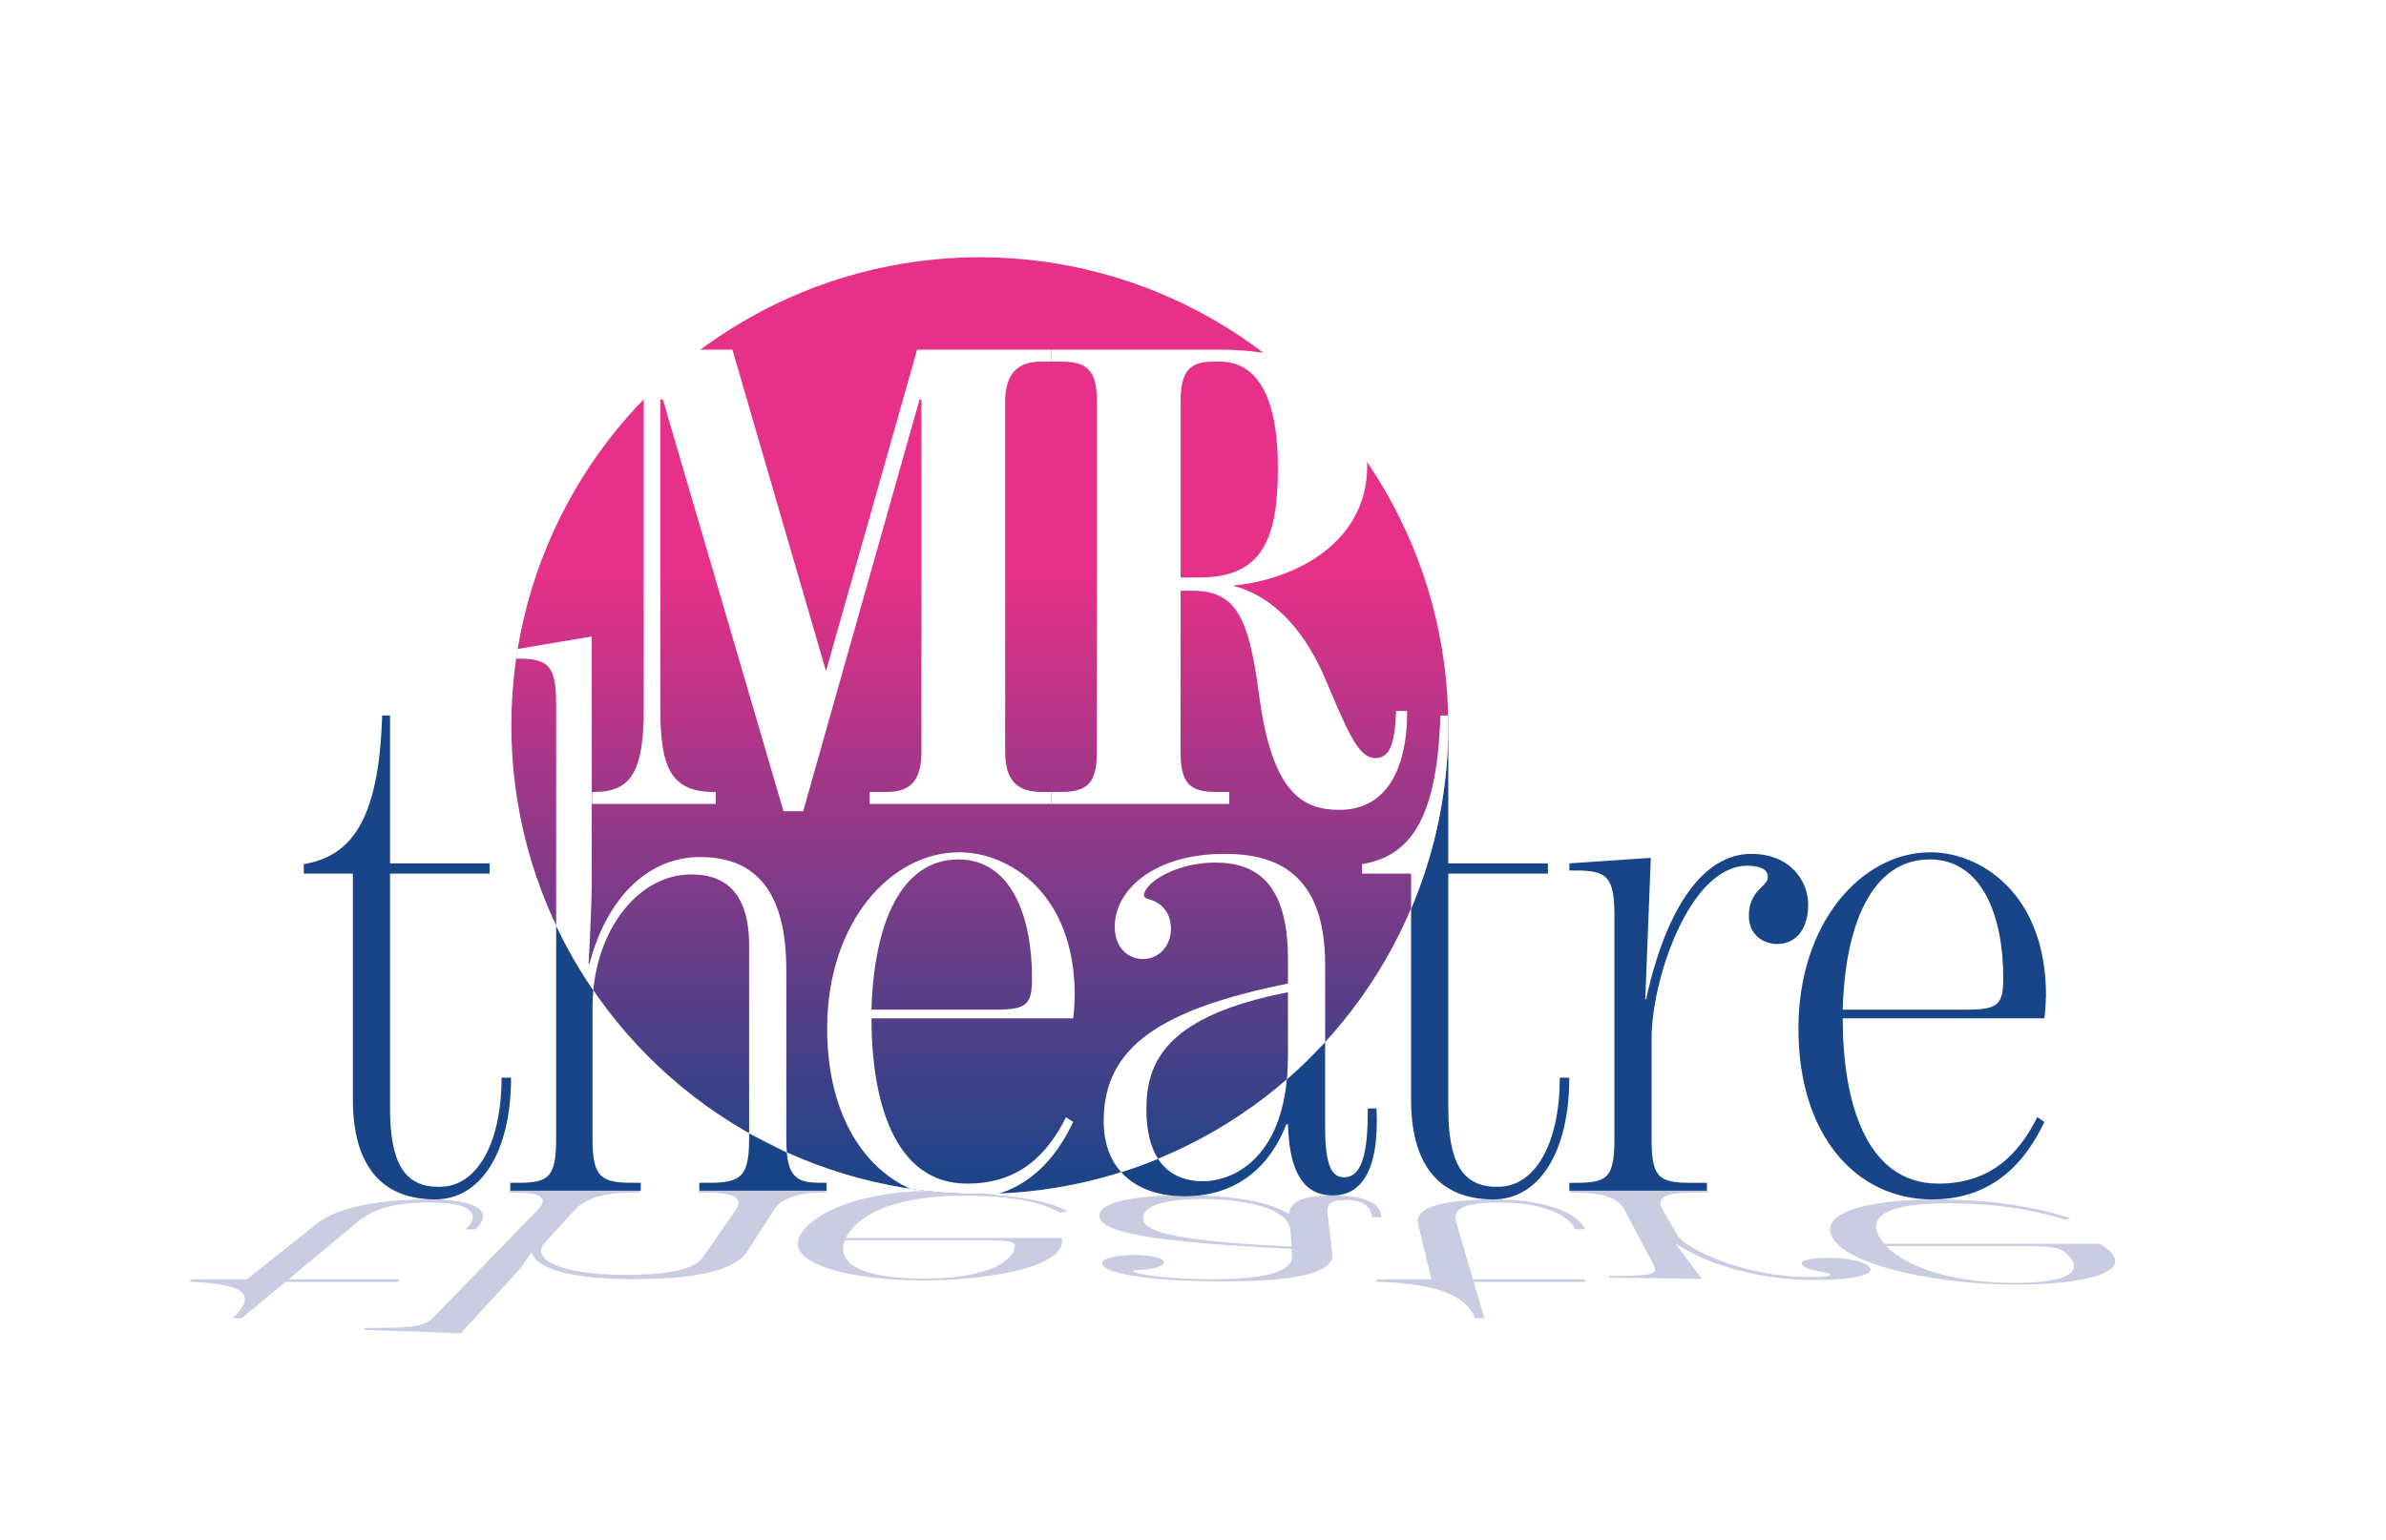<?xml version="1.0" encoding="utf-8"?>
<!-- Generator: Adobe Illustrator 15.0.0, SVG Export Plug-In . SVG Version: 6.00 Build 0)  -->
<!DOCTYPE svg PUBLIC "-//W3C//DTD SVG 1.1//EN" "http://www.w3.org/Graphics/SVG/1.1/DTD/svg11.dtd">
<svg version="1.1" xmlns:x="http://ns.adobe.com/Extensibility/1.0/" xmlns:i="http://ns.adobe.com/AdobeIllustrator/10.0/" xmlns:graph="http://ns.adobe.com/Graphs/1.0/"
	 xmlns="http://www.w3.org/2000/svg" xmlns:xlink="http://www.w3.org/1999/xlink" x="0px" y="0px" width="768.189px"
	 height="496.063px" viewBox="0 0 768.189 496.063" enable-background="new 0 0 768.189 496.063" xml:space="preserve">
<g id="background">
	<rect x="-8.504" y="-8.504" fill="#FFFFFF" width="785.197" height="513.071"/>
	<rect x="796.693" y="-8.504" fill="#FFFFFF" width="785.196" height="513.071"/>
	<rect x="796.693" y="524.566" width="785.196" height="513.071"/>
	<rect x="-8.504" y="524.566" fill="#FFFFFF" width="785.197" height="513.071"/>
</g>
<g id="shad">
	<g>
		<path fill="#CACDE2" d="M128.788,412.01H92.871l22.261-18.5c5.114-4.25,11.969-6.313,23.735-6.25
			c12.096,0,16.478,3.437,11.055,8.625h3.203c6.063-5.875,0.197-9.625-14.664-9.625c-16.913,0-29.867,2.562-36.539,7.875
			L79.475,412.01H61.803l-0.994,0.75c15.792,0.625,23.197,3.25,14.033,11.75h2.988l14.063-11.688h36.031L128.788,412.01z"/>
		<path fill="#CACDE2" d="M265.771,384.083l0.366-0.625h-40.996l-0.479,0.625h3.064c10.468,0,11.204,2.615,9.117,5.616
			l-10.604,15.25c-3.13,4.5-13.887,5.625-24.715,5.625c-20.232,0-31.207-4.813-26.049-10.438l9.569-10.437
			c2.751-3,7.7-5.616,17.915-5.616h2.808l0.53-0.625h-42.015l-0.646,0.625h2.298c9.959,0,10.1,2.49,7.073,5.616l-33.166,34.25
			c-3.026,3.125-6.307,3.688-18.772,3.688h-3.343l-0.648,0.625l31.271,1.125c0,0,14.804-16.125,18.073-19.687
			c1.148-1.25,4.041-5.313,4.572-6.188h0.275c1.675,5.563,14.575,8.438,32.339,8.438c20.054,0,32.956-2.688,36.973-8.937
			l8.558-13.313c1.969-3.063,6.673-5.616,14.845-5.616H265.771z"/>
		<path fill="#CACDE2" d="M510.167,412.01h-35.917l-5.428-18.5c-1.248-4.25,2.521-6.313,14.381-6.25
			c12.096,0,21.623,3.437,23.963,8.625h3.204c-2.729-5.875-14.208-9.625-29.068-9.625c-16.913,0-26.033,2.562-24.753,7.875
			l4.305,17.875h-17.671l0.128,0.75c16.728,0.625,28.062,3.25,31.619,11.75h2.988l-3.43-11.688h36.031L510.167,412.01z"/>
		<path fill="#CACDE2" d="M588.632,405.073c-5.02,0-9.497,0.75-8.464,2.188c0.898,1.25,3.568,1.812,6.203,2.312
			c1.651,0.313,2.643,0.5,2.876,0.813c0.466,0.625-2.492,0.875-6.777,0.875c-20.859,0-39.805-9-42.492-13.625l-4.612-7.937
			c-1.743-3-1.22-5.616,9.25-5.616h5.362l-0.412-0.625H505.26l0.291,0.625h2.042c10.212,0,13.826,2.49,15.478,5.616l9.28,17.563
			c1.651,3.125-0.652,3.625-12.064,3.625h-2.282l0.262,0.563l29.707,0.438l-8.407-11.188h0.275
			c11.601,7.438,27.814,11.5,44.734,11.5c14.339,0,18.894-2.188,17.438-4C600.359,406.136,594.766,405.073,588.632,405.073z"/>
		<path fill="#CACDE2" d="M678.707,402.385c-0.284-0.25-1.981-1.5-2.609-1.813h-69.422c-5.48-6.438-3.908-13.062,20.054-13.062
			c16.744,0,28.494,2.25,38.116,5.25l1.946-0.375c-10.25-3.313-24.128-6.125-43.345-6.125c-24.601,0-39.313,5.063-32.659,13.5
			c6.605,8.375,33.946,13.938,58.91,13.938C667.773,413.698,687.889,410.447,678.707,402.385z M648.862,413.135
			c-20.9,0-35.015-5.125-41.602-11.875h42.862c10.921,0,13.03,0.438,15.254,2.5C670.702,408.697,667.759,413.135,648.862,413.135z"
			/>
		<path fill="#CACDE2" d="M429.516,384.981c-0.114,0.002-0.228,0.009-0.342,0.009c-0.131,0-0.262-0.004-0.393-0.007
			c-6.969,0.048-13.488,1.132-13.68,5.764h-0.525c-4.875-2.964-13.842-5.341-28.61-5.76c-1.49,0.166-3.039,0.253-4.651,0.253
			c-1.491,0-2.932-0.105-4.342-0.267c-12.723,0.354-22.243,2.332-22.96,6.029c-1.155,5.96,17.313,9.037,61.85,11.152l0.133,1.986
			c0.41,6.153-10.908,7.819-25.764,7.819c-13.998,0-25.209-1.602-25.353-2.628c0.026-0.192,0.602-0.256,1.457-0.32
			c4.549-0.257,8.293-1.026,8.432-2.436c0.14-1.41-4.192-2.436-9.453-2.436c-5.263,0-10.131,0.897-10.44,2.628
			c-0.525,2.948,12.988,5.896,38.771,5.896c17.473,0,36.222-1.346,35.313-8.972l-1.567-13.139c-0.39-3.269,1.825-4.102,5.682-4.102
			c6.428,0,8.152,2.435,8.716,5.576h2.899C444.683,386.697,437.595,385.014,429.516,384.981z M368.047,391.964
			c0.488-3.653,6.684-5.833,19.268-5.833c9.244,0,27.598,1.795,28.158,10.19l0.342,5.127
			C373.831,399.527,367.533,395.81,368.047,391.964z"/>
		<path fill="#CACDE2" d="M310.348,385.062c16.744,0,25.404,2.344,30.905,5.47l2.46-0.391c-4.761-2.884-12.594-4.435-26.213-5.676
			c-0.681,0.009-1.36,0.026-2.044,0.026c-5.871,0-11.66-0.347-17.356-1c-20.714,0.463-36.286,6.792-40.521,14.334
			c-4.899,8.727,14.8,14.522,39.764,14.522c18.076,0,42.656-3.386,44.549-11.788c0.059-0.26,0.079-1.563-0.12-1.888H272.35
			C275.713,391.964,286.386,385.062,310.348,385.062z M314.854,399.388c10.922,0,12.429,0.457,11.82,2.605
			c-1.458,5.144-10.497,9.769-29.394,9.769c-20.9,0-27.974-5.34-25.289-12.374H314.854z"/>
	</g>
	<g>
		<path fill="#CCCCCC" d="M933.984,412.01h-35.916l22.26-18.5c5.114-4.25,11.97-6.312,23.735-6.25
			c12.096,0,16.478,3.438,11.055,8.625h3.204c6.063-5.874,0.196-9.624-14.665-9.624c-16.912,0-29.867,2.562-36.538,7.875
			l-22.448,17.875h-17.672l-0.993,0.75c15.792,0.625,23.197,3.25,14.033,11.75h2.988l14.063-11.688h36.031L933.984,412.01z"/>
		<path fill="#CCCCCC" d="M1070.968,384.083l0.366-0.625h-40.996l-0.479,0.625h3.063c10.468,0,11.204,2.615,9.117,5.615
			l-10.604,15.25c-3.13,4.5-13.887,5.625-24.716,5.625c-20.231,0-31.206-4.813-26.049-10.438l9.569-10.438
			c2.751-3,7.7-5.615,17.915-5.615h2.808l0.531-0.625h-42.015l-0.646,0.625h2.298c9.959,0,10.1,2.49,7.073,5.615l-33.165,34.25
			c-3.026,3.125-6.308,3.688-18.773,3.688h-3.344l-0.647,0.625l31.271,1.125c0,0,14.804-16.125,18.073-19.688
			c1.147-1.25,4.042-5.313,4.572-6.188h0.274c1.676,5.563,14.575,8.438,32.34,8.438c20.055,0,32.956-2.688,36.974-8.938
			l8.558-13.313c1.969-3.063,6.673-5.615,14.846-5.615H1070.968z"/>
		<path fill="#CCCCCC" d="M1315.364,412.01h-35.917l-5.428-18.5c-1.247-4.25,2.521-6.312,14.381-6.25
			c12.096,0,21.623,3.438,23.963,8.625h3.203c-2.729-5.874-14.207-9.624-29.068-9.624c-16.912,0-26.031,2.562-24.752,7.875
			l4.305,17.875h-17.672l0.129,0.75c16.729,0.625,28.063,3.25,31.619,11.75h2.988l-3.43-11.688h36.031L1315.364,412.01z"/>
		<path fill="#CCCCCC" d="M1393.828,405.073c-5.02,0-9.497,0.75-8.464,2.188c0.898,1.25,3.568,1.813,6.202,2.313
			c1.652,0.313,2.644,0.5,2.877,0.813c0.466,0.625-2.492,0.875-6.777,0.875c-20.859,0-39.805-9-42.492-13.625l-4.61-7.938
			c-1.743-3-1.221-5.615,9.25-5.615h5.361l-0.412-0.625h-44.307l0.29,0.625h2.043c10.212,0,13.826,2.49,15.478,5.615l9.28,17.563
			c1.651,3.125-0.652,3.625-12.063,3.625h-2.282l0.262,0.563l29.706,0.438l-8.406-11.188h0.274
			c11.602,7.437,27.814,11.5,44.735,11.5c14.338,0,18.892-2.188,17.438-4C1405.555,406.136,1399.963,405.073,1393.828,405.073z"/>
		<path fill="#CCCCCC" d="M1483.903,402.385c-0.284-0.25-1.981-1.5-2.609-1.813h-69.423c-5.48-6.438-3.907-13.063,20.055-13.063
			c16.744,0,28.494,2.25,38.117,5.25l1.945-0.375c-10.249-3.313-24.129-6.125-43.345-6.125c-24.601,0-39.313,5.062-32.659,13.5
			c6.605,8.375,33.946,13.938,58.91,13.938C1472.971,413.697,1493.085,410.447,1483.903,402.385z M1454.059,413.135
			c-20.9,0-35.015-5.125-41.602-11.875h42.862c10.922,0,13.03,0.438,15.254,2.5C1475.898,408.697,1472.955,413.135,1454.059,413.135
			z"/>
		<path fill="#CCCCCC" d="M1234.712,384.981c-0.114,0.002-0.228,0.009-0.342,0.009c-0.132,0-0.263-0.004-0.394-0.007
			c-6.969,0.048-13.488,1.131-13.68,5.763h-0.525c-4.875-2.964-13.842-5.341-28.61-5.759c-1.489,0.166-3.039,0.253-4.651,0.253
			c-1.491,0-2.932-0.106-4.342-0.267c-12.723,0.354-22.242,2.332-22.96,6.03c-1.155,5.96,17.313,9.036,61.85,11.152l0.133,1.986
			c0.41,6.153-10.907,7.819-25.764,7.819c-13.998,0-25.209-1.602-25.354-2.628c0.026-0.192,0.602-0.256,1.457-0.32
			c4.549-0.257,8.293-1.026,8.432-2.437c0.14-1.409-4.192-2.435-9.452-2.435c-5.264,0-10.132,0.897-10.44,2.628
			c-0.525,2.948,12.988,5.896,38.771,5.896c17.474,0,36.222-1.346,35.313-8.973l-1.566-13.138c-0.391-3.269,1.825-4.102,5.682-4.102
			c6.429,0,8.152,2.436,8.716,5.577h2.899C1249.88,386.697,1242.791,385.014,1234.712,384.981z M1173.243,391.964
			c0.488-3.653,6.684-5.833,19.269-5.833c9.243,0,27.598,1.795,28.157,10.19l0.342,5.127
			C1179.027,399.526,1172.729,395.81,1173.243,391.964z"/>
		<path fill="#CCCCCC" d="M1115.545,385.062c16.744,0,25.403,2.344,30.904,5.47l2.461-0.39c-4.762-2.884-12.594-4.435-26.214-5.676
			c-0.681,0.009-1.36,0.026-2.044,0.026c-5.871,0-11.66-0.347-17.355-1c-20.715,0.463-36.286,6.792-40.521,14.334
			c-4.899,8.727,14.8,14.523,39.764,14.523c18.076,0,42.656-3.387,44.55-11.788c0.059-0.26,0.079-1.563-0.12-1.889h-69.422
			C1080.909,391.964,1091.583,385.062,1115.545,385.062z M1120.05,399.388c10.922,0,12.43,0.457,11.82,2.605
			c-1.458,5.145-10.497,9.769-29.394,9.769c-20.9,0-27.975-5.341-25.289-12.374H1120.05z"/>
	</g>
	<g>
		<path fill="#333333" d="M933.984,945.08h-35.916l22.26-18.5c5.114-4.25,11.97-6.313,23.735-6.249
			c12.096,0,16.478,3.438,11.055,8.624h3.204c6.063-5.874,0.196-9.624-14.665-9.624c-16.912,0-29.867,2.563-36.538,7.874
			l-22.448,17.875h-17.672l-0.993,0.75c15.792,0.626,23.197,3.25,14.033,11.75h2.988l14.063-11.688h36.031L933.984,945.08z"/>
		<path fill="#333333" d="M1070.968,917.154l0.366-0.625h-40.996l-0.479,0.625h3.063c10.468,0,11.204,2.615,9.117,5.615
			l-10.604,15.249c-3.13,4.5-13.887,5.625-24.716,5.625c-20.231,0-31.206-4.813-26.049-10.438l9.569-10.437
			c2.751-3,7.7-5.615,17.915-5.615h2.808l0.531-0.625h-42.015l-0.646,0.625h2.298c9.959,0,10.1,2.489,7.073,5.615l-33.165,34.249
			c-3.026,3.125-6.308,3.688-18.773,3.688h-3.344l-0.647,0.625l31.271,1.126c0,0,14.804-16.126,18.073-19.688
			c1.147-1.251,4.042-5.313,4.572-6.188h0.274c1.676,5.563,14.575,8.437,32.34,8.437c20.055,0,32.956-2.688,36.974-8.937
			l8.558-13.313c1.969-3.063,6.673-5.615,14.846-5.615H1070.968z"/>
		<path fill="#333333" d="M1315.364,945.08h-35.917l-5.428-18.5c-1.247-4.25,2.521-6.313,14.381-6.249
			c12.096,0,21.623,3.438,23.963,8.624h3.203c-2.729-5.874-14.207-9.624-29.068-9.624c-16.912,0-26.031,2.563-24.752,7.874
			l4.305,17.875h-17.672l0.129,0.75c16.729,0.626,28.063,3.25,31.619,11.75h2.988l-3.43-11.688h36.031L1315.364,945.08z"/>
		<path fill="#333333" d="M1393.828,938.145c-5.02,0-9.497,0.75-8.464,2.188c0.898,1.249,3.568,1.813,6.202,2.313
			c1.652,0.313,2.644,0.499,2.877,0.813c0.466,0.625-2.492,0.875-6.777,0.875c-20.859,0-39.805-9.001-42.492-13.625l-4.61-7.938
			c-1.743-3-1.221-5.615,9.25-5.615h5.361l-0.412-0.625h-44.307l0.29,0.625h2.043c10.212,0,13.826,2.489,15.478,5.615l9.28,17.563
			c1.651,3.125-0.652,3.624-12.063,3.624h-2.282l0.262,0.563l29.706,0.437l-8.406-11.188h0.274
			c11.602,7.438,27.814,11.5,44.735,11.5c14.338,0,18.892-2.188,17.438-4C1405.555,939.207,1399.963,938.145,1393.828,938.145z"/>
		<path fill="#333333" d="M1483.903,935.455c-0.284-0.25-1.981-1.499-2.609-1.812h-69.423c-5.48-6.438-3.907-13.063,20.055-13.063
			c16.744,0,28.494,2.249,38.117,5.249l1.945-0.374c-10.249-3.313-24.129-6.125-43.345-6.125c-24.601,0-39.313,5.063-32.659,13.499
			c6.605,8.376,33.946,13.938,58.91,13.938C1472.971,946.769,1493.085,943.519,1483.903,935.455z M1454.059,946.206
			c-20.9,0-35.015-5.126-41.602-11.876h42.862c10.922,0,13.03,0.438,15.254,2.5C1475.898,941.768,1472.955,946.206,1454.059,946.206
			z"/>
		<path fill="#333333" d="M1234.712,918.052c-0.114,0.003-0.228,0.009-0.342,0.009c-0.132,0-0.263-0.004-0.394-0.007
			c-6.969,0.048-13.488,1.132-13.68,5.764h-0.525c-4.875-2.964-13.842-5.342-28.61-5.76c-1.489,0.166-3.039,0.253-4.651,0.253
			c-1.491,0-2.932-0.105-4.342-0.267c-12.723,0.354-22.242,2.332-22.96,6.029c-1.155,5.961,17.313,9.037,61.85,11.152l0.133,1.986
			c0.41,6.153-10.907,7.819-25.764,7.819c-13.998,0-25.209-1.603-25.354-2.628c0.026-0.192,0.602-0.257,1.457-0.32
			c4.549-0.257,8.293-1.025,8.432-2.436c0.14-1.409-4.192-2.436-9.452-2.436c-5.264,0-10.132,0.897-10.44,2.628
			c-0.525,2.948,12.988,5.896,38.771,5.896c17.474,0,36.222-1.346,35.313-8.973l-1.566-13.139c-0.391-3.269,1.825-4.102,5.682-4.102
			c6.429,0,8.152,2.436,8.716,5.576h2.899C1249.88,919.768,1242.791,918.084,1234.712,918.052z M1173.243,925.035
			c0.488-3.653,6.684-5.832,19.269-5.832c9.243,0,27.598,1.795,28.157,10.19l0.342,5.127
			C1179.027,932.598,1172.729,928.881,1173.243,925.035z"/>
		<path fill="#333333" d="M1115.545,918.132c16.744,0,25.403,2.345,30.904,5.471l2.461-0.391
			c-4.762-2.884-12.594-4.435-26.214-5.676c-0.681,0.009-1.36,0.025-2.044,0.025c-5.871,0-11.66-0.347-17.355-1
			c-20.715,0.464-36.286,6.793-40.521,14.335c-4.899,8.727,14.8,14.522,39.764,14.522c18.076,0,42.656-3.387,44.55-11.788
			c0.059-0.26,0.079-1.563-0.12-1.888h-69.422C1080.909,925.035,1091.583,918.132,1115.545,918.132z M1120.05,932.459
			c10.922,0,12.43,0.456,11.82,2.605c-1.458,5.145-10.497,9.769-29.394,9.769c-20.9,0-27.975-5.341-25.289-12.374H1120.05z"/>
	</g>
	<g>
		<path fill="#CACDE2" d="M128.788,945.081H92.871l22.261-18.501c5.114-4.25,11.969-6.312,23.735-6.249
			c12.096,0,16.478,3.438,11.055,8.624h3.203c6.063-5.874,0.197-9.624-14.664-9.624c-16.913,0-29.867,2.563-36.539,7.875
			l-22.448,17.875H61.803l-0.994,0.749c15.792,0.626,23.197,3.251,14.033,11.75h2.988l14.063-11.687h36.031L128.788,945.081z"/>
		<path fill="#CACDE2" d="M265.771,917.154l0.366-0.625h-40.996l-0.479,0.625h3.064c10.468,0,11.204,2.615,9.117,5.615
			l-10.604,15.25c-3.13,4.499-13.887,5.625-24.715,5.625c-20.232,0-31.207-4.813-26.049-10.438l9.569-10.437
			c2.751-3,7.7-5.615,17.915-5.615h2.808l0.53-0.625h-42.015l-0.646,0.625h2.298c9.959,0,10.1,2.49,7.073,5.615l-33.166,34.25
			c-3.026,3.124-6.307,3.687-18.772,3.687h-3.343l-0.648,0.626l31.271,1.125c0,0,14.804-16.126,18.073-19.688
			c1.148-1.25,4.041-5.313,4.572-6.188h0.275c1.675,5.563,14.575,8.438,32.339,8.438c20.054,0,32.956-2.688,36.973-8.938
			l8.558-13.313c1.969-3.063,6.673-5.615,14.845-5.615H265.771z"/>
		<path fill="#CACDE2" d="M510.167,945.081h-35.917l-5.428-18.501c-1.248-4.25,2.521-6.312,14.381-6.249
			c12.096,0,21.623,3.438,23.963,8.624h3.204c-2.729-5.874-14.208-9.624-29.068-9.624c-16.913,0-26.033,2.563-24.753,7.875
			l4.305,17.875h-17.671l0.128,0.749c16.728,0.626,28.062,3.251,31.619,11.75h2.988l-3.43-11.687h36.031L510.167,945.081z"/>
		<path fill="#CACDE2" d="M588.632,938.145c-5.02,0-9.497,0.75-8.464,2.188c0.898,1.25,3.568,1.813,6.203,2.313
			c1.651,0.313,2.643,0.5,2.876,0.813c0.466,0.625-2.492,0.875-6.777,0.875c-20.859,0-39.805-9.001-42.492-13.625l-4.612-7.938
			c-1.743-3-1.22-5.615,9.25-5.615h5.362l-0.412-0.625H505.26l0.291,0.625h2.042c10.212,0,13.826,2.49,15.478,5.615l9.28,17.563
			c1.651,3.125-0.652,3.624-12.064,3.624h-2.282l0.262,0.563l29.707,0.437l-8.407-11.187h0.275
			c11.601,7.437,27.814,11.5,44.734,11.5c14.339,0,18.894-2.188,17.438-4C600.359,939.207,594.766,938.145,588.632,938.145z"/>
		<path fill="#CACDE2" d="M678.707,935.456c-0.284-0.25-1.981-1.5-2.609-1.813h-69.422c-5.48-6.438-3.908-13.063,20.054-13.063
			c16.744,0,28.494,2.249,38.116,5.25l1.946-0.375c-10.25-3.313-24.128-6.125-43.345-6.125c-24.601,0-39.313,5.063-32.659,13.5
			c6.605,8.375,33.946,13.938,58.91,13.938C667.773,946.769,687.889,943.519,678.707,935.456z M648.862,946.206
			c-20.9,0-35.015-5.125-41.602-11.876h42.862c10.921,0,13.03,0.438,15.254,2.501C670.702,941.768,667.759,946.206,648.862,946.206z
			"/>
		<path fill="#CACDE2" d="M429.516,918.052c-0.114,0.003-0.228,0.01-0.342,0.01c-0.131,0-0.262-0.005-0.393-0.008
			c-6.969,0.048-13.488,1.132-13.68,5.764h-0.525c-4.875-2.964-13.842-5.342-28.61-5.76c-1.49,0.166-3.039,0.254-4.651,0.254
			c-1.491,0-2.932-0.106-4.342-0.268c-12.723,0.354-22.243,2.332-22.96,6.029c-1.155,5.961,17.313,9.037,61.85,11.152l0.133,1.986
			c0.41,6.153-10.908,7.819-25.764,7.819c-13.998,0-25.209-1.602-25.353-2.628c0.026-0.192,0.602-0.256,1.457-0.32
			c4.549-0.257,8.293-1.025,8.432-2.436c0.14-1.409-4.192-2.436-9.453-2.436c-5.263,0-10.131,0.897-10.44,2.628
			c-0.525,2.948,12.988,5.896,38.771,5.896c17.473,0,36.222-1.346,35.313-8.973l-1.567-13.139c-0.39-3.269,1.825-4.102,5.682-4.102
			c6.428,0,8.152,2.436,8.716,5.576h2.899C444.683,919.768,437.595,918.085,429.516,918.052z M368.047,925.035
			c0.488-3.653,6.684-5.832,19.268-5.832c9.244,0,27.598,1.795,28.158,10.19l0.342,5.127
			C373.831,932.598,367.533,928.881,368.047,925.035z"/>
		<path fill="#CACDE2" d="M310.348,918.132c16.744,0,25.404,2.345,30.905,5.471l2.46-0.391c-4.761-2.884-12.594-4.435-26.213-5.676
			c-0.681,0.009-1.36,0.025-2.044,0.025c-5.871,0-11.66-0.347-17.356-1c-20.714,0.464-36.286,6.793-40.521,14.335
			c-4.899,8.727,14.8,14.522,39.764,14.522c18.076,0,42.656-3.387,44.549-11.787c0.059-0.261,0.079-1.563-0.12-1.889H272.35
			C275.713,925.035,286.386,918.132,310.348,918.132z M314.854,932.459c10.922,0,12.429,0.456,11.82,2.605
			c-1.458,5.145-10.497,9.769-29.394,9.769c-20.9,0-27.974-5.341-25.289-12.374H314.854z"/>
	</g>
</g>
<g id="theatre">
	<g>
		<path fill="#184588" d="M482.324,382.19c-11.72,0.25-16.04-8.15-16.04-25.47v-75.37h32.08v-3.31h-32.08v-47.62h-0.045
			c0.023,1.08,0.041,2.161,0.041,3.247c0,20.934-4.268,40.87-11.976,58.99v61.523c0,21.64,9.68,32.08,26.49,32.08
			c14.76,0,24.45-15.28,24.45-39.21h-3.06C502.184,368.18,494.294,382.19,482.324,382.19z"/>
		<path fill="#184588" d="M253.404,371.94c-0.03-0.26-0.06-0.53-0.08-0.8c0,0,0-0.001,0-0.002c-4.152-1.879-8.199-3.948-12.14-6.182
			v1.694c0,12.23-2.55,14.26-12.99,14.26h-3.05v2.55h40.99v-2.55h-1.78C257.534,380.91,254.284,379.66,253.404,371.94z"/>
		<path fill="#184588" d="M190.764,366.65v-42.52c0-1.65,0.08-3.28,0.22-4.89c0.01-0.11,0.02-0.22,0.03-0.33
			c0-0.005,0.001-0.01,0.002-0.015c-4.515-6.579-8.52-13.533-11.962-20.807v68.562c0,12.73-2.54,14.26-12.48,14.26h-2.29v2.55h42.01
			v-2.55h-2.8C193.314,380.91,190.764,378.88,190.764,366.65z"/>
		<path fill="#184588" d="M440.384,356.98c0,12.47-1.28,22.15-7.64,22.15c-3.82,0-6.11-3.31-6.11-16.3v-27.253
			c-3.877,4.227-7.988,8.235-12.319,11.998c0,0.002,0,0.004,0,0.006c-0.09,0.98-0.2,1.93-0.33,2.86
			c-3.37,24.38-18.45,29.96-26.57,29.96c-6.07,0-10.57-2.06-13.59-5.84c-0.35-0.44-0.68-0.9-0.98-1.38c0,0,0-0.001-0.001-0.002
			c-3.875,1.596-7.83,3.038-11.859,4.312c0.38,0.44,0.79,0.85,1.22,1.25c4.68,4.35,11.4,6.5,19.11,6.5
			c17.56,0,27.75-10.18,32.84-23.17h0.51c0.51,18.84,7.38,22.92,14.51,22.92c8.16,0,15.03-6.62,14.01-28.01H440.384z"/>
		<path fill="#184588" d="M161.474,347.05c0,21.13-7.89,35.14-19.85,35.14c-11.72,0.25-16.05-8.15-16.05-25.47v-75.37h32.08v-3.31
			h-32.08v-47.62h-2.54c-1.03,34.63-10.45,45.33-25.22,47.87v3.06h15.8v72.83c0,21.64,9.67,32.08,26.47,32.08
			c14.77,0,24.45-15.28,24.45-39.21H161.474z"/>
		<path fill="#184588" d="M563.824,274.98c-15.02,0-27.24,16.55-33.86,46.86h-0.26l1.79-45.58l-26.23,1.78v2.29h2.03
			c10.19,0,12.48,2.04,12.48,14.76v71.56c0,12.73-2.29,14.26-12.48,14.26h-2.03v2.55h44.3v-2.55h-5.34
			c-10.45,0-12.48-2.03-12.48-14.26v-32.34c0-18.84,12.22-55.51,30.81-55.51c3.82,0,6.62,1.02,6.62,3.57c0,1.27-0.76,2.03-2.04,3.31
			c-2.03,2.03-4.07,4.33-4.07,9.41c0,5.87,4.58,8.92,9.17,8.92c5.59,0,9.92-4.33,9.92-12.73
			C582.154,283.89,576.564,274.98,563.824,274.98z"/>
		<path fill="#184588" d="M658.724,320.56c0-32.85-21.14-46.09-37.18-46.09c-22.16,0-42.53,22.67-42.53,56.79
			c0,34.37,18.59,55,43.03,55c19.1,0,29.8-11.46,36.16-24.95l-2.29-1.53c-6.11,12.22-15.28,21.39-31.82,21.39
			c-23.69,0-30.82-26.99-30.82-53.22h64.93C658.464,326.67,658.724,321.58,658.724,320.56z M633.254,325.15h-39.98
			c0.76-27.5,9.42-48.38,28.01-48.38c16.81,0,23.68,18.07,23.68,38.19C644.964,323.36,643.434,325.15,633.254,325.15z"/>
	</g>
	<g>
		<path d="M1287.521,382.19c-11.721,0.25-16.04-8.15-16.04-25.47v-75.37h32.08v-3.31h-32.08v-47.62h-0.045
			c0.022,1.08,0.041,2.162,0.041,3.247c0,20.934-4.269,40.87-11.977,58.99v61.523c0,21.64,9.68,32.08,26.49,32.08
			c14.76,0,24.45-15.28,24.45-39.21h-3.061C1307.38,368.18,1299.49,382.19,1287.521,382.19z"/>
		<path d="M1058.601,371.94c-0.03-0.26-0.061-0.53-0.08-0.8c0,0,0-0.001,0-0.002c-4.152-1.879-8.199-3.948-12.141-6.182v1.694
			c0,12.229-2.55,14.26-12.99,14.26h-3.05v2.55h40.99v-2.55h-1.78C1062.73,380.91,1059.48,379.66,1058.601,371.94z"/>
		<path d="M995.96,366.65V324.13c0-1.65,0.08-3.28,0.22-4.89c0.011-0.11,0.021-0.22,0.03-0.33c0.001-0.005,0.001-0.01,0.002-0.015
			c-4.515-6.579-8.521-13.533-11.962-20.807v68.562c0,12.729-2.54,14.26-12.479,14.26h-2.29v2.55h42.01v-2.55h-2.8
			C998.51,380.91,995.96,378.88,995.96,366.65z"/>
		<path d="M1245.58,356.98c0,12.47-1.28,22.15-7.64,22.15c-3.82,0-6.11-3.31-6.11-16.3v-27.253
			c-3.877,4.227-7.988,8.235-12.319,11.998c0,0.002,0,0.004-0.001,0.006c-0.09,0.98-0.199,1.93-0.33,2.86
			c-3.369,24.38-18.449,29.96-26.569,29.96c-6.07,0-10.57-2.061-13.59-5.84c-0.351-0.44-0.681-0.9-0.98-1.38
			c0-0.001-0.001-0.001-0.001-0.002c-3.875,1.595-7.829,3.038-11.859,4.312c0.381,0.44,0.79,0.85,1.221,1.25
			c4.68,4.35,11.399,6.5,19.109,6.5c17.561,0,27.75-10.18,32.841-23.17h0.51c0.51,18.84,7.38,22.92,14.51,22.92
			c8.16,0,15.03-6.62,14.01-28.01H1245.58z"/>
		<path d="M966.67,347.05c0,21.13-7.89,35.14-19.85,35.14c-11.72,0.25-16.05-8.15-16.05-25.47v-75.37h32.08v-3.31h-32.08v-47.62
			h-2.54c-1.03,34.63-10.45,45.33-25.221,47.87v3.06h15.801v72.83c0,21.64,9.67,32.08,26.47,32.08c14.77,0,24.45-15.28,24.45-39.21
			H966.67z"/>
		<path d="M1369.021,274.98c-15.021,0-27.24,16.55-33.86,46.86h-0.26l1.79-45.58l-26.23,1.78v2.29h2.03
			c10.189,0,12.48,2.04,12.48,14.76v71.561c0,12.729-2.291,14.26-12.48,14.26h-2.03v2.55h44.3v-2.55h-5.34
			c-10.449,0-12.479-2.03-12.479-14.26v-32.34c0-18.84,12.22-55.51,30.81-55.51c3.82,0,6.62,1.02,6.62,3.57
			c0,1.27-0.76,2.03-2.04,3.31c-2.03,2.03-4.07,4.33-4.07,9.41c0,5.87,4.58,8.92,9.17,8.92c5.591,0,9.921-4.33,9.921-12.73
			C1387.351,283.89,1381.76,274.98,1369.021,274.98z"/>
		<path d="M1463.92,320.56c0-32.85-21.14-46.09-37.18-46.09c-22.16,0-42.53,22.67-42.53,56.79c0,34.37,18.59,55,43.03,55
			c19.1,0,29.8-11.46,36.16-24.95l-2.29-1.53c-6.11,12.22-15.28,21.391-31.82,21.391c-23.689,0-30.819-26.99-30.819-53.22h64.93
			C1463.66,326.67,1463.92,321.58,1463.92,320.56z M1438.45,325.15h-39.979c0.76-27.5,9.419-48.38,28.01-48.38
			c16.81,0,23.68,18.07,23.68,38.19C1450.16,323.36,1448.63,325.15,1438.45,325.15z"/>
	</g>
	<g>
		<path fill="#FFFFFF" d="M1287.521,915.261c-11.721,0.25-16.04-8.149-16.04-25.47v-75.37h32.08v-3.31h-32.08v-47.62h-0.045
			c0.022,1.08,0.041,2.161,0.041,3.247c0,20.934-4.269,40.869-11.977,58.989v61.523c0,21.64,9.68,32.08,26.49,32.08
			c14.76,0,24.45-15.28,24.45-39.21h-3.061C1307.38,901.251,1299.49,915.261,1287.521,915.261z"/>
		<path fill="#FFFFFF" d="M1058.601,905.011c-0.03-0.26-0.061-0.529-0.08-0.8c0-0.001,0-0.002,0-0.002
			c-4.152-1.88-8.199-3.947-12.141-6.182v1.693c0,12.23-2.55,14.261-12.99,14.261h-3.05v2.55h40.99v-2.55h-1.78
			C1062.73,913.981,1059.48,912.731,1058.601,905.011z"/>
		<path fill="#FFFFFF" d="M995.96,899.721v-42.52c0-1.65,0.08-3.28,0.22-4.891c0.011-0.109,0.021-0.22,0.03-0.329
			c0.001-0.006,0.001-0.011,0.002-0.016c-4.515-6.578-8.521-13.532-11.962-20.807v68.562c0,12.73-2.54,14.261-12.479,14.261h-2.29
			v2.55h42.01v-2.55h-2.8C998.51,913.981,995.96,911.951,995.96,899.721z"/>
		<path fill="#FFFFFF" d="M1245.58,890.051c0,12.471-1.28,22.15-7.64,22.15c-3.82,0-6.11-3.311-6.11-16.301v-27.253
			c-3.877,4.228-7.988,8.235-12.319,11.997c0,0.003,0,0.005-0.001,0.007c-0.09,0.979-0.199,1.93-0.33,2.859
			c-3.369,24.38-18.449,29.96-26.569,29.96c-6.07,0-10.57-2.06-13.59-5.84c-0.351-0.439-0.681-0.899-0.98-1.38
			c0-0.001-0.001-0.001-0.001-0.002c-3.875,1.596-7.829,3.038-11.859,4.312c0.381,0.44,0.79,0.851,1.221,1.25
			c4.68,4.351,11.399,6.5,19.109,6.5c17.561,0,27.75-10.18,32.841-23.17h0.51c0.51,18.841,7.38,22.92,14.51,22.92
			c8.16,0,15.03-6.619,14.01-28.01H1245.58z"/>
		<path fill="#FFFFFF" d="M966.67,880.121c0,21.13-7.89,35.14-19.85,35.14c-11.72,0.25-16.05-8.149-16.05-25.47v-75.37h32.08v-3.31
			h-32.08v-47.62h-2.54c-1.03,34.63-10.45,45.33-25.221,47.87v3.06h15.801v72.83c0,21.64,9.67,32.08,26.47,32.08
			c14.77,0,24.45-15.28,24.45-39.21H966.67z"/>
		<path fill="#FFFFFF" d="M1369.021,808.051c-15.021,0-27.24,16.55-33.86,46.86h-0.26l1.79-45.58l-26.23,1.78v2.29h2.03
			c10.189,0,12.48,2.04,12.48,14.76v71.56c0,12.73-2.291,14.261-12.48,14.261h-2.03v2.55h44.3v-2.55h-5.34
			c-10.449,0-12.479-2.03-12.479-14.261v-32.34c0-18.84,12.22-55.51,30.81-55.51c3.82,0,6.62,1.02,6.62,3.57
			c0,1.27-0.76,2.029-2.04,3.31c-2.03,2.03-4.07,4.33-4.07,9.41c0,5.87,4.58,8.92,9.17,8.92c5.591,0,9.921-4.33,9.921-12.73
			C1387.351,816.961,1381.76,808.051,1369.021,808.051z"/>
		<path fill="#FFFFFF" d="M1463.92,853.631c0-32.85-21.14-46.09-37.18-46.09c-22.16,0-42.53,22.67-42.53,56.79
			c0,34.37,18.59,55,43.03,55c19.1,0,29.8-11.46,36.16-24.95l-2.29-1.53c-6.11,12.221-15.28,21.391-31.82,21.391
			c-23.689,0-30.819-26.99-30.819-53.22h64.93C1463.66,859.741,1463.92,854.651,1463.92,853.631z M1438.45,858.221h-39.979
			c0.76-27.5,9.419-48.38,28.01-48.38c16.81,0,23.68,18.07,23.68,38.19C1450.16,856.431,1448.63,858.221,1438.45,858.221z"/>
	</g>
	<g>
		<path fill="#184588" d="M482.324,915.261c-11.72,0.25-16.04-8.149-16.04-25.47v-75.37h32.08v-3.31h-32.08v-47.62h-0.045
			c0.023,1.08,0.041,2.161,0.041,3.247c0,20.934-4.268,40.869-11.976,58.989v61.523c0,21.64,9.68,32.08,26.49,32.08
			c14.76,0,24.45-15.28,24.45-39.21h-3.06C502.184,901.251,494.294,915.261,482.324,915.261z"/>
		<path fill="#184588" d="M253.404,905.011c-0.03-0.26-0.06-0.529-0.08-0.8c0-0.001,0-0.001,0-0.002
			c-4.152-1.879-8.199-3.947-12.14-6.182v1.693c0,12.23-2.55,14.261-12.99,14.261h-3.05v2.55h40.99v-2.55h-1.78
			C257.534,913.981,254.284,912.731,253.404,905.011z"/>
		<path fill="#184588" d="M190.764,899.721v-42.52c0-1.65,0.08-3.28,0.22-4.89c0.01-0.11,0.02-0.221,0.03-0.33
			c0-0.005,0.001-0.011,0.002-0.016c-4.515-6.578-8.52-13.532-11.962-20.806v68.561c0,12.73-2.54,14.261-12.48,14.261h-2.29v2.55
			h42.01v-2.55h-2.8C193.314,913.981,190.764,911.951,190.764,899.721z"/>
		<path fill="#184588" d="M440.384,890.051c0,12.471-1.28,22.15-7.64,22.15c-3.82,0-6.11-3.311-6.11-16.3v-27.254
			c-3.877,4.228-7.988,8.235-12.319,11.998c0,0.002,0,0.004,0,0.006c-0.09,0.979-0.2,1.93-0.33,2.859
			c-3.37,24.38-18.45,29.96-26.57,29.96c-6.07,0-10.57-2.06-13.59-5.84c-0.35-0.439-0.68-0.899-0.98-1.38
			c0-0.001,0-0.001-0.001-0.002c-3.875,1.596-7.83,3.038-11.859,4.313c0.38,0.439,0.79,0.85,1.22,1.25c4.68,4.35,11.4,6.5,19.11,6.5
			c17.56,0,27.75-10.181,32.84-23.171h0.51c0.51,18.841,7.38,22.921,14.51,22.921c8.16,0,15.03-6.62,14.01-28.011H440.384z"/>
		<path fill="#184588" d="M161.474,880.121c0,21.13-7.89,35.14-19.85,35.14c-11.72,0.25-16.05-8.149-16.05-25.47v-75.37h32.08v-3.31
			h-32.08v-47.62h-2.54c-1.03,34.63-10.45,45.33-25.22,47.87v3.06h15.8v72.83c0,21.64,9.67,32.08,26.47,32.08
			c14.77,0,24.45-15.28,24.45-39.21H161.474z"/>
		<path fill="#184588" d="M563.824,808.051c-15.02,0-27.24,16.551-33.86,46.86h-0.26l1.79-45.58l-26.23,1.78v2.29h2.03
			c10.19,0,12.48,2.04,12.48,14.76v71.56c0,12.73-2.29,14.261-12.48,14.261h-2.03v2.55h44.3v-2.55h-5.34
			c-10.45,0-12.48-2.03-12.48-14.261v-32.34c0-18.84,12.22-55.51,30.81-55.51c3.82,0,6.62,1.02,6.62,3.57
			c0,1.27-0.76,2.029-2.04,3.31c-2.03,2.03-4.07,4.33-4.07,9.41c0,5.87,4.58,8.92,9.17,8.92c5.59,0,9.92-4.33,9.92-12.729
			C582.154,816.961,576.564,808.051,563.824,808.051z"/>
		<path fill="#184588" d="M658.724,853.631c0-32.85-21.14-46.09-37.18-46.09c-22.16,0-42.53,22.67-42.53,56.79
			c0,34.37,18.59,55,43.03,55c19.1,0,29.8-11.46,36.16-24.95l-2.29-1.53c-6.11,12.221-15.28,21.391-31.82,21.391
			c-23.69,0-30.82-26.99-30.82-53.22h64.93C658.464,859.741,658.724,854.651,658.724,853.631z M633.254,858.221h-39.98
			c0.76-27.5,9.42-48.38,28.01-48.38c16.81,0,23.68,18.07,23.68,38.19C644.964,856.431,643.434,858.221,633.254,858.221z"/>
	</g>
</g>
<g id="colour">
	<linearGradient id="SVGID_1_" gradientUnits="userSpaceOnUse" x1="315.456" y1="384.491" x2="315.456" y2="82.843">
		<stop  offset="0" style="stop-color:#184588"/>
		<stop  offset="0.664" style="stop-color:#E73088"/>
	</linearGradient>
	<circle fill="url(#SVGID_1_)" cx="315.456" cy="233.667" r="150.824"/>
	<linearGradient id="SVGID_2_" gradientUnits="userSpaceOnUse" x1="1994.488" y1="931.926" x2="1994.488" y2="630.278">
		<stop  offset="0" style="stop-color:#184588"/>
		<stop  offset="0.664" style="stop-color:#E73088"/>
	</linearGradient>
	<circle fill="url(#SVGID_2_)" cx="1994.488" cy="781.103" r="150.824"/>
</g>
<g id="mr">
	<g>
		<path fill="#FFFFFF" d="M213.401,128.646h-0.793v99.87c0,18.604,3.37,26.518,17.246,26.518h0.595v3.85h-39.843v-3.85h0.793
			c11.894,0,15.858-6.843,15.858-26.518v-99.015c0-9.197-3.171-13.047-11.497-13.047h-3.766v-3.849h43.808l30.13,103.507
			l29.337-103.507h43.213v3.849h-3.172c-7.929,0-11.695,4.062-11.695,13.047v112.486c0,8.984,3.568,13.046,11.695,13.046h3.172v3.85
			h-58.477v-3.85h5.55c8.127,0,11.101-4.277,11.101-13.046V128.646h-0.595l-37.464,132.592h-6.343L213.401,128.646z"/>
		<path fill="#FFFFFF" d="M405.283,223.167c-3.37-25.02-7.533-32.931-21.607-32.931h-3.568v51.966
			c0,10.05,2.974,12.832,11.299,12.832h4.361v3.85h-57.287v-3.85h3.171c8.326,0,11.497-2.781,11.497-12.832V129.286
			c0-10.05-3.171-12.832-11.497-12.832h-3.171v-3.849h53.917c28.346,0,47.772,10.053,47.772,37.426
			c0,24.808-23.192,36.568-42.816,38.494v0.213c14.272,3.849,23.589,16.465,29.337,29.94c6.938,16.253,10.506,25.45,16.056,25.45
			c4.559,0,6.343-4.064,6.74-15.185h3.568c0,19.462-7.136,31.863-21.805,31.863C419.555,260.807,409.446,255.674,405.283,223.167z
			 M386.253,185.959c19.822,0,25.174-11.976,25.174-35.073c0-24.382-7.334-34.433-18.831-34.433h-1.784
			c-7.334,0-10.704,2.566-10.704,12.616v56.889H386.253z"/>
	</g>
	<g>
		<path fill="#FFFFFF" d="M253.328,371.14c-0.12-1.31-0.17-2.8-0.17-4.49v-54.24c0-25.46-9.93-36.41-27.76-36.41
			c-15.79,0-29.54,11.71-35.65,34.38h-0.25c0.25-3.57,1.02-20.12,1.02-25.22c0-14.51,0-80.2,0-80.2l-23.87,4.04
			c-0.08,0.521-0.17,1.03-0.25,1.54c-0.08,0.52-0.15,1.03-0.23,1.55h0.16c10.44,0,12.73,2.29,12.73,15.02v71.01
			c3.43,7.26,7.44,14.2,11.95,20.77c0,0.01,0,0.02,0.01,0.02c1.9-20.6,14.89-37.31,31.58-37.31c9.68,0,18.59,4.59,18.59,22.92v60.45
			L253.328,371.14z"/>
		<path fill="#FFFFFF" d="M346.018,320.56c0-32.85-21.13-46.09-37.18-46.09c-22.15,0-42.53,22.67-42.53,56.79
			c0,26.18,10.79,44.37,26.73,51.57c0.01,0,0.01,0.01,0.02,0.01c0.19,0.03,0.37,0.05,0.56,0.08c0.1,0.01,0.2,0.03,0.3,0.04
			c0.63,0.09,1.26,0.18,1.89,0.26c1.02,0.14,2.04,0.26,3.06,0.37c1.02,0.11,2.04,0.21,3.07,0.3c1.28,0.12,2.55,0.21,3.83,0.29
			c2.27,0.15,4.55,0.24,6.84,0.28c0.95,0.02,1.9,0.03,2.85,0.03c0.81,0,1.61-0.01,2.41-0.02c0.8-0.01,1.6-0.03,2.4-0.06
			c0.53-0.01,1.06-0.03,1.59-0.06c11.54-3.79,18.83-12.84,23.65-23.04l-2.29-1.53c-6.11,12.22-15.28,21.39-31.83,21.39
			c-23.69,0-30.81-26.99-30.81-53.22h64.93C345.768,326.67,346.018,321.58,346.018,320.56z M320.558,325.15h-39.98
			c0.76-27.5,9.42-48.38,28.01-48.38c16.81,0,23.68,18.07,23.68,38.189C332.268,323.36,330.738,325.15,320.558,325.15z"/>
		<path fill="#FFFFFF" d="M394.298,274.98c-22.919,0-35.399,11.72-35.399,23.42c0,6.88,4.33,10.45,9.17,10.45s8.92-4.07,8.92-9.68
			c0-5.6-3.31-8.65-7.39-9.67c-0.77-0.26-1.28-0.51-1.28-1.28c0.26-4.07,10.44-10.44,22.92-10.44c13.24,0,23.43,6.62,23.43,31.07
			v7.89c-41.51,8.41-59.33,20.62-59.33,44.31c0,7.03,2.08,12.5,5.65,16.44c4.03-1.27,7.98-2.71,11.86-4.31
			c-2.54-3.91-3.76-9.32-3.76-15.95c0-15.28,6.36-30.05,45.58-37.69v20.38c0,2.73-0.12,5.27-0.35,7.65c4.34-3.76,8.45-7.77,12.32-12
			v-24.94C426.638,280.33,409.828,274.98,394.298,274.98z"/>
		<path fill="#FFFFFF" d="M466.278,233.67c0-1.09-0.01-2.17-0.04-3.25h-2.51c-1.01,34.63-10.44,45.33-25.2,47.87v3.06h15.78v11.31
			C462.018,274.54,466.278,254.6,466.278,233.67z"/>
	</g>
</g>
<g id="spotlight">
	<g>
		<path d="M1197.793,116.454h-1.784c-7.334,0-10.704,2.566-10.704,12.616v56.889h6.146c19.822,0,25.174-11.976,25.174-35.072
			C1216.624,126.504,1209.29,116.454,1197.793,116.454z"/>
		<path d="M1071.127,216.112l29.338-103.507h43.213h53.917c5.103,0,9.909,0.332,14.372,1.026
			c-25.348-19.313-56.988-30.787-91.314-30.787c-33.717,0-64.847,11.066-89.964,29.761h10.309L1071.127,216.112z"/>
		<path d="M1268.925,230.42h2.489c-0.641-30.234-10.154-58.283-26.075-81.626c0.01,0.413,0.028,0.817,0.028,1.238
			c0,24.807-23.192,36.568-42.816,38.494v0.212c14.271,3.85,23.588,16.466,29.337,29.94c6.938,16.253,10.506,25.45,16.056,25.45
			c4.56,0,6.344-4.065,6.74-15.186h3.567c0,19.462-7.136,31.864-21.805,31.864c-11.694,0-21.804-5.133-25.967-37.639
			c-3.37-25.02-7.533-32.931-21.606-32.931h-3.568v51.966c0,10.05,2.974,12.832,11.299,12.832h4.361v3.85h-57.287h-58.477v-3.85
			h5.551c8.127,0,11.101-4.277,11.101-13.047V128.646h-0.595l-37.465,132.591h-6.343l-38.853-132.591h-0.793v99.87
			c0,18.604,3.37,26.518,17.246,26.518h0.595v3.85h-39.844v-3.85h0.793c11.894,0,15.858-6.843,15.858-26.518v-99.015
			c0-0.302-0.014-0.583-0.021-0.874c-20.94,21.571-35.482,49.38-40.584,80.373l23.866-4.04c0,0,0,65.69,0,80.2
			c0,5.1-0.771,21.65-1.021,25.22h0.25c6.11-22.67,19.86-34.38,35.65-34.38c17.83,0,27.76,10.95,27.76,36.41v54.24
			c0,1.681,0.05,3.164,0.169,4.469c12.415,5.623,25.728,9.604,39.663,11.688c-15.913-7.215-26.682-25.394-26.682-51.547
			c0-34.12,20.38-56.79,42.529-56.79c16.051,0,37.181,13.24,37.181,46.09c0,1.02-0.25,6.11-0.511,7.39h-64.93
			c0,26.23,7.12,53.22,30.811,53.22c16.55,0,25.72-9.17,31.829-21.391l2.29,1.53c-4.817,10.196-12.104,19.243-23.638,23.036
			c13.579-0.568,26.691-2.938,39.11-6.865c-3.564-3.939-5.643-9.406-5.643-16.431c0-23.69,17.82-35.9,59.33-44.31v-7.89
			c0-24.45-10.189-31.07-23.43-31.07c-12.48,0-22.66,6.37-22.92,10.44c0,0.77,0.51,1.02,1.28,1.28c4.08,1.02,7.39,4.07,7.39,9.67
			c0,5.61-4.08,9.68-8.92,9.68s-9.17-3.57-9.17-10.45c0-11.7,12.479-23.42,35.399-23.42c15.53,0,32.341,5.35,32.341,35.65v24.934
			c11.506-12.545,20.909-27.045,27.67-42.942V281.35h-15.78v-3.06C1258.484,275.75,1267.914,265.05,1268.925,230.42z"/>
		<path d="M1143.678,116.454h-3.172c-7.929,0-11.695,4.062-11.695,13.047v112.486c0,8.985,3.568,13.047,11.695,13.047h3.172h3.172
			c8.325,0,11.496-2.782,11.496-12.832V129.286c0-10.05-3.171-12.832-11.496-12.832H1143.678z"/>
		<path d="M1174.284,357.23c0,6.624,1.219,12.03,3.754,15.939c15.239-6.274,29.226-14.968,41.478-25.61
			c0.229-2.377,0.349-4.913,0.349-7.639v-20.38C1180.645,327.18,1174.284,341.95,1174.284,357.23z"/>
		<path d="M1137.465,314.96c0-20.12-6.87-38.19-23.681-38.19c-18.589,0-27.25,20.88-28.01,48.38h39.98
			C1135.935,325.15,1137.465,323.36,1137.465,314.96z"/>
		<path d="M971.524,212.09h-0.154c-1.01,7.048-1.541,14.25-1.541,21.577c0,23.052,5.18,44.892,14.426,64.431V227.11
			C984.255,214.38,981.965,212.09,971.524,212.09z"/>
		<path d="M1027.795,281.6c-16.688,0-29.676,16.705-31.579,37.3c12.975,18.907,30.144,34.706,50.169,46.058V304.52
			C1046.385,286.19,1037.475,281.6,1027.795,281.6z"/>
	</g>
	<g>
		<path fill="#FFFFFF" d="M1197.793,649.525h-1.784c-7.334,0-10.704,2.566-10.704,12.616v56.889h6.146
			c19.822,0,25.174-11.977,25.174-35.073C1216.624,659.575,1209.29,649.525,1197.793,649.525z"/>
		<path fill="#FFFFFF" d="M1071.127,749.183l29.338-103.507h43.213h53.917c5.103,0,9.909,0.331,14.372,1.025
			c-25.348-19.313-56.988-30.787-91.314-30.787c-33.717,0-64.847,11.066-89.964,29.762h10.309L1071.127,749.183z"/>
		<path fill="#FFFFFF" d="M1268.925,763.491h2.489c-0.641-30.234-10.154-58.283-26.075-81.627c0.01,0.413,0.028,0.816,0.028,1.237
			c0,24.808-23.192,36.568-42.816,38.495v0.212c14.271,3.85,23.588,16.466,29.337,29.94c6.938,16.253,10.506,25.45,16.056,25.45
			c4.56,0,6.344-4.064,6.74-15.186h3.567c0,19.463-7.136,31.863-21.805,31.863c-11.694,0-21.804-5.132-25.967-37.639
			c-3.37-25.02-7.533-32.931-21.606-32.931h-3.568v51.966c0,10.05,2.974,12.831,11.299,12.831h4.361v3.85h-57.287h-58.477v-3.85
			h5.551c8.127,0,11.101-4.277,11.101-13.047V661.717h-0.595l-37.465,132.591h-6.343l-38.853-132.591h-0.793v99.869
			c0,18.604,3.37,26.519,17.246,26.519h0.595v3.85h-39.844v-3.85h0.793c11.894,0,15.858-6.844,15.858-26.519v-99.015
			c0-0.302-0.014-0.583-0.021-0.873c-20.94,21.57-35.482,49.38-40.584,80.372l23.866-4.039c0,0,0,65.689,0,80.2
			c0,5.1-0.771,21.649-1.021,25.22h0.25c6.11-22.67,19.86-34.38,35.65-34.38c17.83,0,27.76,10.95,27.76,36.41v54.239
			c0,1.682,0.05,3.164,0.169,4.469c12.415,5.623,25.728,9.604,39.663,11.688c-15.913-7.215-26.682-25.394-26.682-51.547
			c0-34.12,20.38-56.79,42.529-56.79c16.051,0,37.181,13.24,37.181,46.09c0,1.021-0.25,6.11-0.511,7.391h-64.93
			c0,26.229,7.12,53.22,30.811,53.22c16.55,0,25.72-9.17,31.829-21.391l2.29,1.53c-4.817,10.196-12.104,19.243-23.638,23.036
			c13.579-0.568,26.691-2.938,39.11-6.865c-3.564-3.939-5.643-9.406-5.643-16.431c0-23.69,17.82-35.9,59.33-44.311v-7.89
			c0-24.45-10.189-31.07-23.43-31.07c-12.48,0-22.66,6.37-22.92,10.44c0,0.77,0.51,1.02,1.28,1.28c4.08,1.02,7.39,4.069,7.39,9.67
			c0,5.609-4.08,9.68-8.92,9.68s-9.17-3.57-9.17-10.45c0-11.699,12.479-23.42,35.399-23.42c15.53,0,32.341,5.351,32.341,35.65
			v24.934c11.506-12.546,20.909-27.046,27.67-42.943v-11.271h-15.78v-3.06C1258.484,808.821,1267.914,798.121,1268.925,763.491z"/>
		<path fill="#FFFFFF" d="M1143.678,649.525h-3.172c-7.929,0-11.695,4.062-11.695,13.046v112.486
			c0,8.985,3.568,13.047,11.695,13.047h3.172h3.172c8.325,0,11.496-2.781,11.496-12.831V662.356c0-10.05-3.171-12.831-11.496-12.831
			H1143.678z"/>
		<path fill="#FFFFFF" d="M1174.284,890.301c0,6.624,1.219,12.03,3.754,15.939c15.239-6.274,29.226-14.969,41.478-25.61
			c0.229-2.377,0.349-4.913,0.349-7.639v-20.38C1180.645,860.251,1174.284,875.021,1174.284,890.301z"/>
		<path fill="#FFFFFF" d="M1137.465,848.031c0-20.12-6.87-38.19-23.681-38.19c-18.589,0-27.25,20.88-28.01,48.38h39.98
			C1135.935,858.221,1137.465,856.431,1137.465,848.031z"/>
		<path fill="#FFFFFF" d="M971.524,745.161h-0.154c-1.01,7.047-1.541,14.25-1.541,21.577c0,23.052,5.18,44.891,14.426,64.431
			v-70.988C984.255,747.451,981.965,745.161,971.524,745.161z"/>
		<path fill="#FFFFFF" d="M1027.795,814.671c-16.688,0-29.676,16.705-31.579,37.301c12.975,18.906,30.144,34.706,50.169,46.058
			v-60.438C1046.385,819.261,1037.475,814.671,1027.795,814.671z"/>
	</g>
	<g>
		<path fill="#194689" d="M392.596,649.525h-1.784c-7.334,0-10.704,2.566-10.704,12.616v56.889h6.145
			c19.822,0,25.174-11.977,25.174-35.073C411.427,659.575,404.093,649.525,392.596,649.525z"/>
		<path fill="#194689" d="M265.931,749.183l29.337-103.507h43.213h53.917c5.102,0,9.909,0.331,14.372,1.025
			c-25.348-19.313-56.989-30.787-91.314-30.787c-33.717,0-64.847,11.066-89.963,29.762H235.8L265.931,749.183z"/>
		<path fill="#194689" d="M463.728,763.491h2.489c-0.64-30.234-10.154-58.283-26.075-81.627c0.009,0.413,0.028,0.816,0.028,1.237
			c0,24.808-23.192,36.568-42.816,38.495v0.212c14.272,3.85,23.589,16.466,29.337,29.94c6.938,16.253,10.506,25.45,16.056,25.45
			c4.559,0,6.343-4.064,6.74-15.186h3.568c0,19.463-7.136,31.863-21.805,31.863c-11.695,0-21.805-5.132-25.968-37.639
			c-3.37-25.02-7.532-32.931-21.606-32.931h-3.568v51.966c0,10.05,2.973,12.831,11.299,12.831h4.361v3.85h-57.287h-58.477v-3.85
			h5.55c8.127,0,11.101-4.277,11.101-13.047V661.717h-0.595l-37.464,132.591h-6.343l-38.852-132.591h-0.793v99.869
			c0,18.604,3.37,26.519,17.246,26.519h0.595v3.85h-39.843v-3.85h0.793c11.894,0,15.858-6.844,15.858-26.519v-99.015
			c0-0.302-0.013-0.583-0.02-0.873c-20.941,21.57-35.483,49.38-40.585,80.372l23.866-4.039c0,0,0,65.689,0,80.2
			c0,5.1-0.77,21.649-1.02,25.22h0.25c6.11-22.67,19.86-34.38,35.65-34.38c17.83,0,27.76,10.95,27.76,36.41v54.239
			c0,1.682,0.05,3.164,0.168,4.469c12.416,5.623,25.728,9.604,39.663,11.688c-15.913-7.215-26.682-25.394-26.682-51.547
			c0-34.12,20.38-56.79,42.53-56.79c16.05,0,37.18,13.24,37.18,46.09c0,1.021-0.25,6.11-0.51,7.391h-64.93
			c0,26.229,7.12,53.22,30.81,53.22c16.55,0,25.72-9.17,31.83-21.391l2.29,1.53c-4.818,10.196-12.105,19.243-23.638,23.036
			c13.579-0.568,26.691-2.938,39.11-6.865c-3.565-3.939-5.642-9.406-5.642-16.431c0-23.69,17.82-35.9,59.33-44.311v-7.89
			c0-24.45-10.19-31.07-23.43-31.07c-12.48,0-22.66,6.37-22.92,10.44c0,0.77,0.51,1.02,1.28,1.28c4.08,1.02,7.39,4.069,7.39,9.67
			c0,5.609-4.08,9.68-8.92,9.68s-9.17-3.57-9.17-10.45c0-11.699,12.48-23.42,35.4-23.42c15.53,0,32.34,5.351,32.34,35.65v24.934
			c11.506-12.546,20.91-27.046,27.67-42.943v-11.271h-15.78v-3.06C453.288,808.821,462.718,798.121,463.728,763.491z"/>
		<path fill="#194689" d="M338.481,649.525h-3.172c-7.929,0-11.695,4.062-11.695,13.046v112.486c0,8.985,3.568,13.047,11.695,13.047
			h3.172h3.171c8.325,0,11.497-2.781,11.497-12.831V662.356c0-10.05-3.172-12.831-11.497-12.831H338.481z"/>
		<path fill="#194689" d="M369.088,890.301c0,6.624,1.218,12.03,3.753,15.939c15.239-6.274,29.226-14.969,41.477-25.61
			c0.229-2.377,0.35-4.913,0.35-7.639v-20.38C375.448,860.251,369.088,875.021,369.088,890.301z"/>
		<path fill="#194689" d="M332.268,848.031c0-20.12-6.87-38.19-23.68-38.19c-18.59,0-27.25,20.88-28.01,48.38h39.98
			C330.738,858.221,332.268,856.431,332.268,848.031z"/>
		<path fill="#194689" d="M166.328,745.161h-0.154c-1.01,7.047-1.542,14.25-1.542,21.577c0,23.052,5.18,44.891,14.426,64.431
			v-70.988C179.058,747.451,176.768,745.161,166.328,745.161z"/>
		<path fill="#194689" d="M222.598,814.671c-16.688,0-29.676,16.705-31.579,37.301c12.975,18.906,30.144,34.706,50.169,46.058
			v-60.438C241.188,819.261,232.278,814.671,222.598,814.671z"/>
	</g>
</g>
<g id="guides" display="none">
	<path display="inline" fill="#CCCBCB" d="M365.644,45.905c0-32.85-21.14-46.09-37.18-46.09c-22.16,0-42.53,22.67-42.53,56.79
		c0,34.37,18.59,55,43.03,55c19.1,0,29.8-11.46,36.16-24.95l-2.29-1.53c-6.11,12.22-15.28,21.39-31.82,21.39
		c-23.69,0-30.82-26.99-30.82-53.22h64.93C365.384,52.015,365.644,46.925,365.644,45.905z M340.174,50.495h-39.98
		c0.76-27.5,9.42-48.38,28.01-48.38c16.81,0,23.68,18.07,23.68,38.19C351.884,48.705,350.354,50.495,340.174,50.495z"/>
	<path display="inline" fill="#CCCBCB" d="M261.729,430.548c0-32.85-21.14-46.09-37.18-46.09c-22.16,0-42.53,22.67-42.53,56.79
		c0,34.37,18.59,55,43.03,55c19.1,0,29.8-11.46,36.16-24.95l-2.29-1.53c-6.11,12.22-15.28,21.39-31.82,21.39
		c-23.69,0-30.82-26.99-30.82-53.22h64.93C261.469,436.658,261.729,431.568,261.729,430.548z M236.259,435.138h-39.98
		c0.76-27.5,9.42-48.38,28.01-48.38c16.81,0,23.68,18.07,23.68,38.19C247.969,433.348,246.439,435.138,236.259,435.138z"/>
	<path display="inline" fill="#CCCBCB" d="M65.7,340.815c32.85,0,46.09-21.14,46.09-37.18c0-22.16-22.67-42.53-56.79-42.53
		c-34.37,0-55,18.59-55,43.03c0,19.1,11.46,29.8,24.95,36.16l1.53-2.291c-12.22-6.109-21.39-15.28-21.39-31.819
		c0-23.69,26.99-30.82,53.22-30.82v64.93C59.59,340.555,64.68,340.815,65.7,340.815z M61.11,315.345v-39.98
		c27.5,0.76,48.38,9.42,48.38,28.01c0,16.81-18.07,23.68-38.19,23.68C62.9,327.055,61.11,325.525,61.11,315.345z"/>
	<path display="inline" fill="#CCCBCB" d="M722.424,365.005c32.85,0,46.09-21.14,46.09-37.18c0-22.16-22.67-42.53-56.79-42.53
		c-34.37,0-55,18.59-55,43.03c0,19.1,11.46,29.8,24.95,36.16l1.53-2.29c-12.22-6.11-21.39-15.28-21.39-31.82
		c0-23.69,26.99-30.82,53.22-30.82v64.93C716.314,364.745,721.404,365.005,722.424,365.005z M717.834,339.535v-39.98
		c27.5,0.76,48.38,9.42,48.38,28.01c0,16.81-18.07,23.68-38.19,23.68C719.624,351.245,717.834,349.715,717.834,339.535z"/>
	<path display="inline" fill="#CCCBCB" d="M1170.841,45.905c0-32.85-21.14-46.09-37.18-46.09c-22.16,0-42.53,22.67-42.53,56.79
		c0,34.37,18.59,55,43.03,55c19.1,0,29.8-11.46,36.159-24.95l-2.29-1.53c-6.109,12.22-15.279,21.39-31.819,21.39
		c-23.69,0-30.82-26.99-30.82-53.22h64.93C1170.581,52.015,1170.841,46.925,1170.841,45.905z M1145.371,50.495h-39.98
		c0.76-27.5,9.42-48.38,28.01-48.38c16.811,0,23.681,18.07,23.681,38.19C1157.081,48.705,1155.551,50.495,1145.371,50.495z"/>
	<path display="inline" fill="#CCCBCB" d="M1066.926,430.548c0-32.85-21.14-46.09-37.18-46.09c-22.16,0-42.53,22.67-42.53,56.79
		c0,34.37,18.59,55,43.03,55c19.1,0,29.8-11.46,36.16-24.95l-2.291-1.53c-6.109,12.22-15.279,21.39-31.819,21.39
		c-23.69,0-30.82-26.99-30.82-53.22h64.931C1066.666,436.658,1066.926,431.568,1066.926,430.548z M1041.456,435.138h-39.98
		c0.761-27.5,9.42-48.38,28.011-48.38c16.81,0,23.68,18.07,23.68,38.19C1053.166,433.348,1051.636,435.138,1041.456,435.138z"/>
	<path display="inline" fill="#CCCBCB" d="M870.896,340.815c32.851,0,46.091-21.14,46.091-37.18c0-22.16-22.671-42.53-56.79-42.53
		c-34.37,0-55,18.59-55,43.03c0,19.1,11.46,29.8,24.949,36.16l1.53-2.291c-12.22-6.109-21.39-15.28-21.39-31.819
		c0-23.69,26.989-30.82,53.22-30.82v64.93C864.787,340.555,869.877,340.815,870.896,340.815z M866.307,315.345v-39.98
		c27.5,0.76,48.38,9.42,48.38,28.01c0,16.81-18.069,23.68-38.189,23.68C868.097,327.055,866.307,325.525,866.307,315.345z"/>
	<path display="inline" fill="#CCCBCB" d="M1527.621,365.005c32.85,0,46.09-21.14,46.09-37.18c0-22.16-22.67-42.53-56.79-42.53
		c-34.37,0-55,18.59-55,43.03c0,19.1,11.46,29.8,24.95,36.16l1.529-2.29c-12.22-6.11-21.39-15.28-21.39-31.82
		c0-23.69,26.99-30.82,53.22-30.82v64.93C1521.511,364.745,1526.601,365.005,1527.621,365.005z M1523.03,339.535v-39.98
		c27.5,0.76,48.38,9.42,48.38,28.01c0,16.81-18.069,23.68-38.189,23.68C1524.82,351.245,1523.03,349.715,1523.03,339.535z"/>
</g>
</svg>
